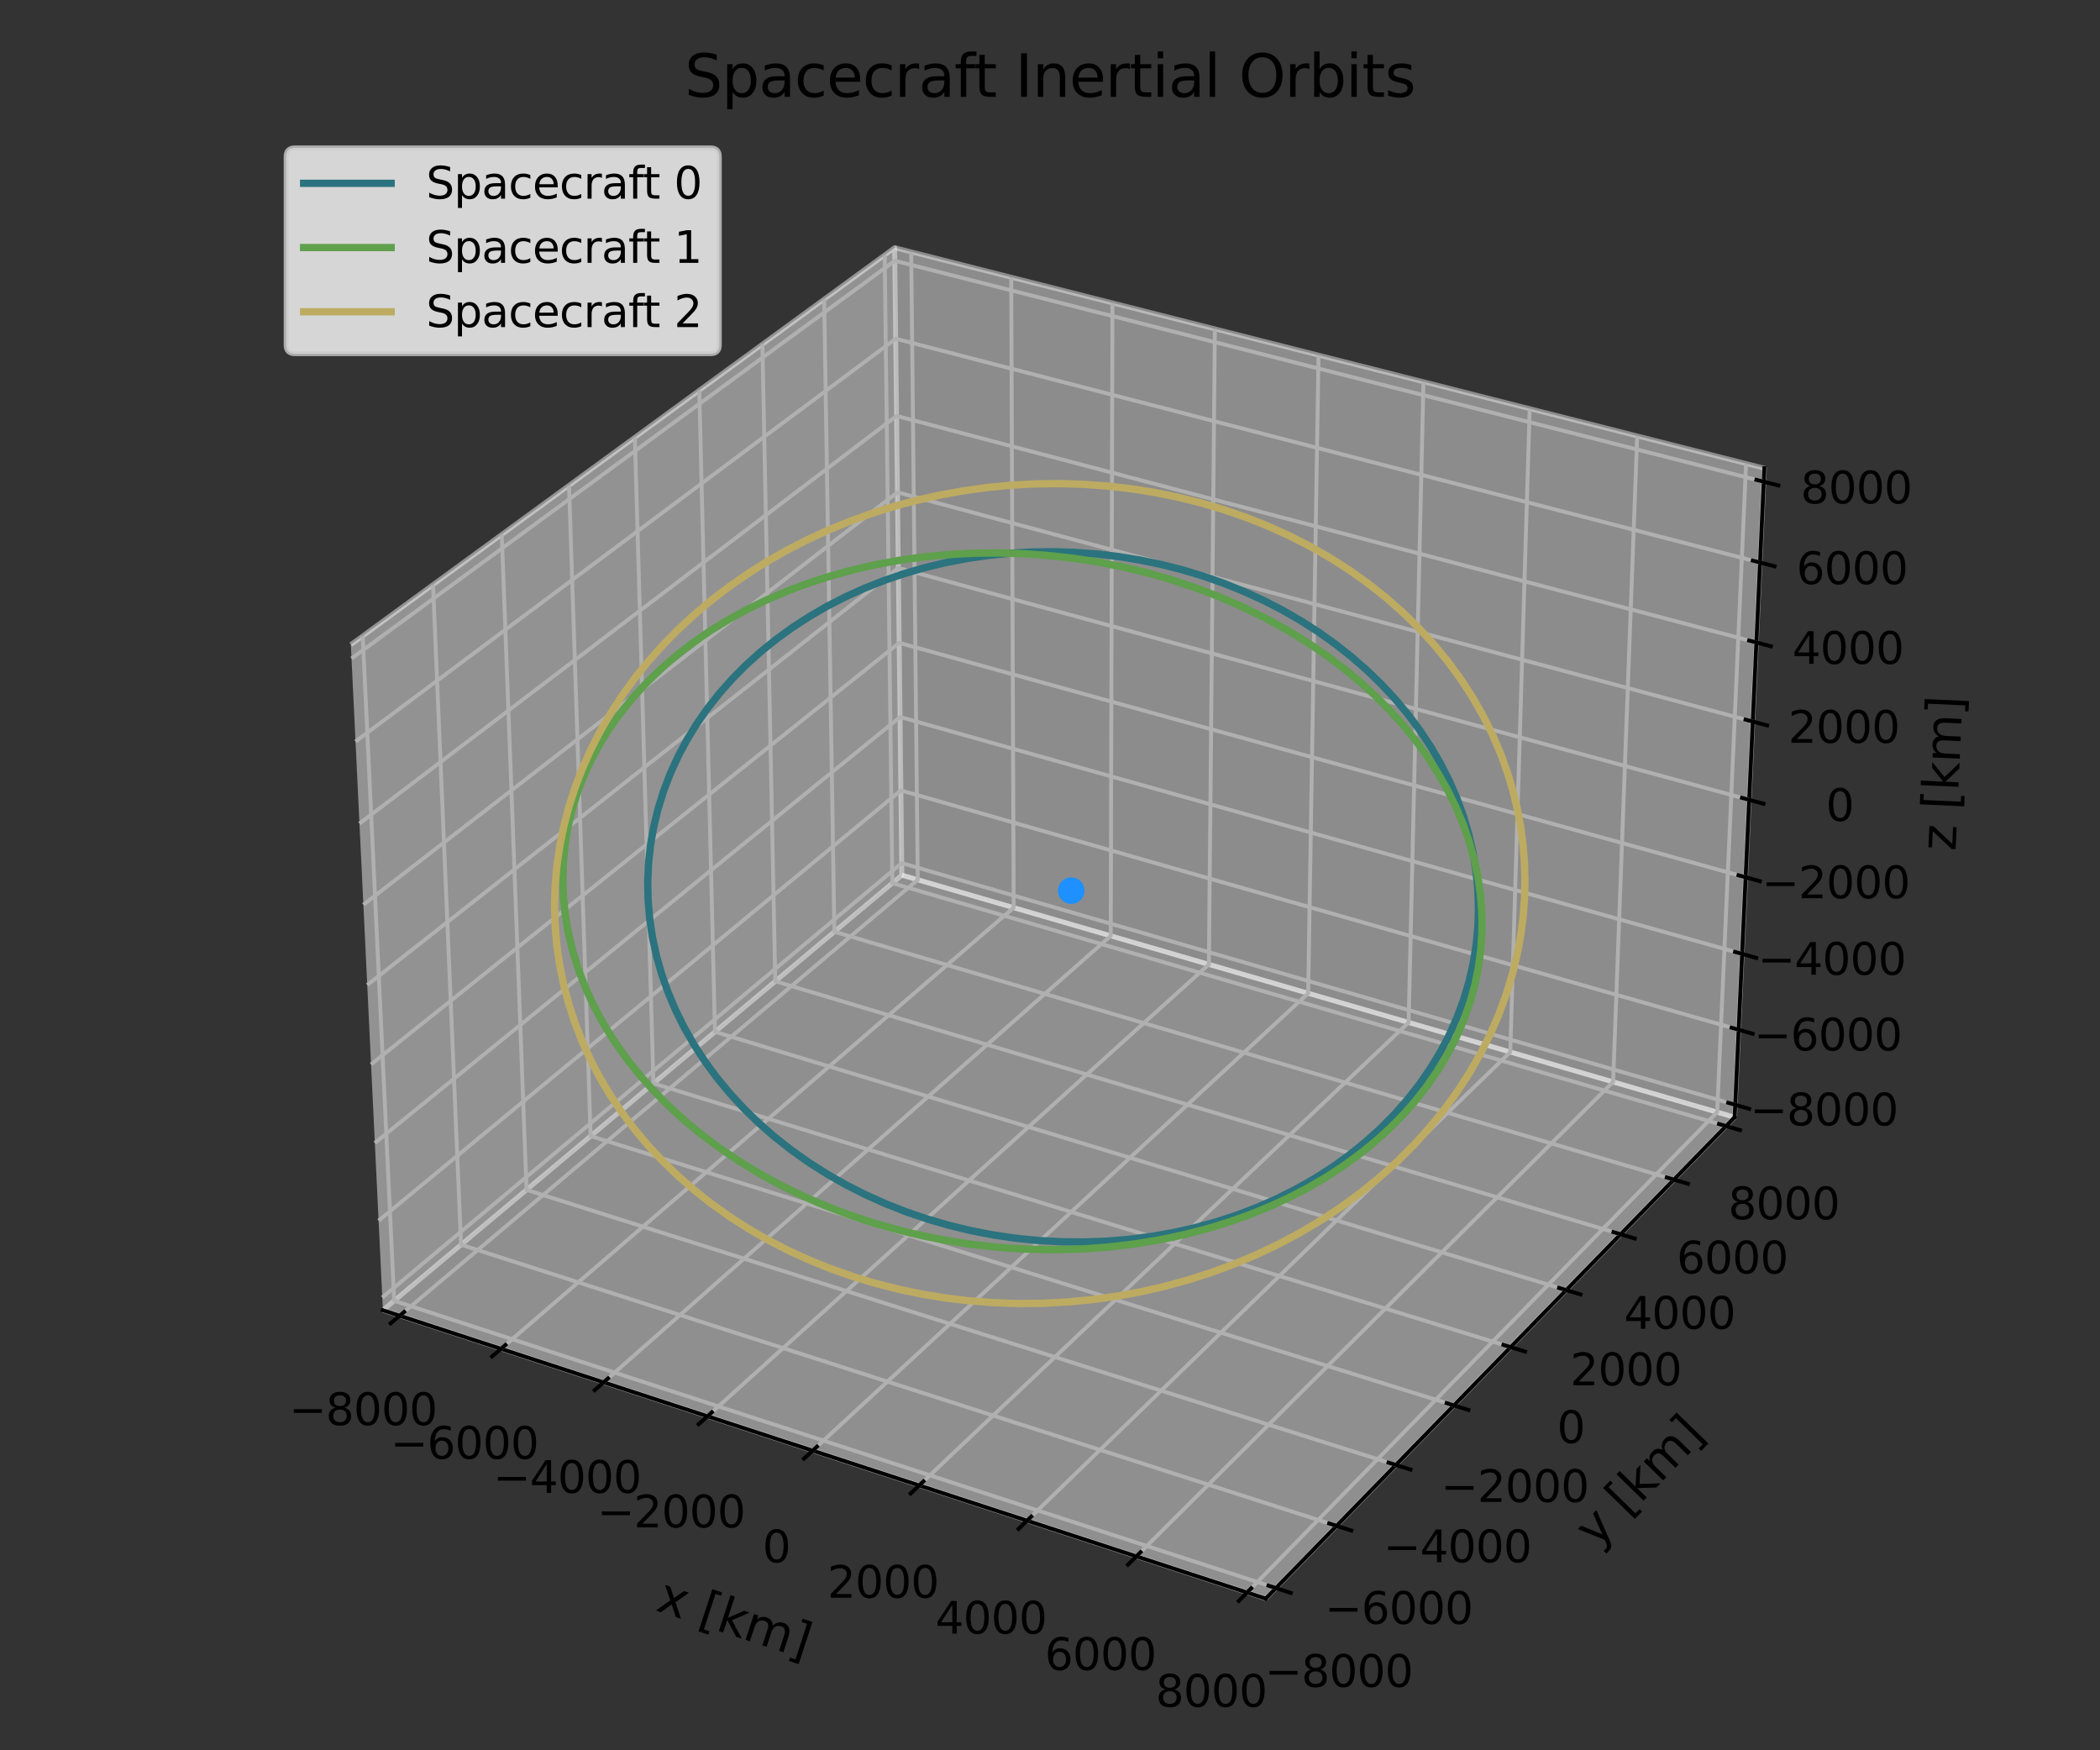 <?xml version="1.0" encoding="utf-8" standalone="no"?>
<!DOCTYPE svg PUBLIC "-//W3C//DTD SVG 1.1//EN"
  "http://www.w3.org/Graphics/SVG/1.1/DTD/svg11.dtd">
<svg height="360pt" version="1.1" viewBox="0 0 432 360" width="432pt" xmlns="http://www.w3.org/2000/svg" xmlns:xlink="http://www.w3.org/1999/xlink">
 <rect x="0" y="0" width="432" height="360" fill="#333333" stroke="none"/>
 <defs>
  <style type="text/css">*{stroke-linecap:butt;stroke-linejoin:round;}</style>
 </defs>
 <g id="figure_1">
  <g id="patch_1">
   <path d="M 0 360 
L 432 360 
L 432 0 
L 0 0 
z
" style="fill:none;"/>
  </g>
  <g id="patch_2">
   <path d="M 10.8 349.2 
L 421.2 349.2 
L 421.2 25.918 
L 10.8 25.918 
z
" style="fill:none;"/>
  </g>
  <g id="pane3d_1">
   <g id="patch_3">
    <path d="M 78.769 269.489 
L 185.527 180.002 
L 184.043 50.946 
L 72.176 132.582 
" style="fill:#f2f2f2;opacity:0.5;stroke:#f2f2f2;stroke-linejoin:miter;"/>
   </g>
  </g>
  <g id="pane3d_2">
   <g id="patch_4">
    <path d="M 185.527 180.002 
L 356.836 229.795 
L 362.95 96.294 
L 184.043 50.946 
" style="fill:#e6e6e6;opacity:0.5;stroke:#e6e6e6;stroke-linejoin:miter;"/>
   </g>
  </g>
  <g id="pane3d_3">
   <g id="patch_5">
    <path d="M 78.769 269.489 
L 260.365 328.798 
L 356.836 229.795 
L 185.527 180.002 
" style="fill:#ececec;opacity:0.5;stroke:#ececec;stroke-linejoin:miter;"/>
   </g>
  </g>
  <g id="axis3d_1">
   <g id="line2d_1">
    <path d="M 78.769 269.489 
L 260.365 328.798 
" style="fill:none;stroke:#000000;stroke-linecap:square;stroke-width:0.8;"/>
   </g>
   <g id="text_1">
    <!-- x [km] -->
    <g transform="translate(134.635 331.171)rotate(-341.913)scale(0.1 -0.1)">
     <defs>
      <path d="M 3513 3500 
L 2247 1797 
L 3578 0 
L 2900 0 
L 1881 1375 
L 863 0 
L 184 0 
L 1544 1831 
L 300 3500 
L 978 3500 
L 1906 2253 
L 2834 3500 
L 3513 3500 
z
" id="DejaVuSans-78" transform="scale(0.016)"/>
      <path id="DejaVuSans-20" transform="scale(0.016)"/>
      <path d="M 550 4863 
L 1875 4863 
L 1875 4416 
L 1125 4416 
L 1125 -397 
L 1875 -397 
L 1875 -844 
L 550 -844 
L 550 4863 
z
" id="DejaVuSans-5b" transform="scale(0.016)"/>
      <path d="M 581 4863 
L 1159 4863 
L 1159 1991 
L 2875 3500 
L 3609 3500 
L 1753 1863 
L 3688 0 
L 2938 0 
L 1159 1709 
L 1159 0 
L 581 0 
L 581 4863 
z
" id="DejaVuSans-6b" transform="scale(0.016)"/>
      <path d="M 3328 2828 
Q 3544 3216 3844 3400 
Q 4144 3584 4550 3584 
Q 5097 3584 5394 3201 
Q 5691 2819 5691 2113 
L 5691 0 
L 5113 0 
L 5113 2094 
Q 5113 2597 4934 2840 
Q 4756 3084 4391 3084 
Q 3944 3084 3684 2787 
Q 3425 2491 3425 1978 
L 3425 0 
L 2847 0 
L 2847 2094 
Q 2847 2600 2669 2842 
Q 2491 3084 2119 3084 
Q 1678 3084 1418 2786 
Q 1159 2488 1159 1978 
L 1159 0 
L 581 0 
L 581 3500 
L 1159 3500 
L 1159 2956 
Q 1356 3278 1631 3431 
Q 1906 3584 2284 3584 
Q 2666 3584 2933 3390 
Q 3200 3197 3328 2828 
z
" id="DejaVuSans-6d" transform="scale(0.016)"/>
      <path d="M 1947 4863 
L 1947 -844 
L 622 -844 
L 622 -397 
L 1369 -397 
L 1369 4416 
L 622 4416 
L 622 4863 
L 1947 4863 
z
" id="DejaVuSans-5d" transform="scale(0.016)"/>
     </defs>
     <use xlink:href="#DejaVuSans-78"/>
     <use x="59.18" xlink:href="#DejaVuSans-20"/>
     <use x="90.967" xlink:href="#DejaVuSans-5b"/>
     <use x="129.98" xlink:href="#DejaVuSans-6b"/>
     <use x="187.891" xlink:href="#DejaVuSans-6d"/>
     <use x="285.303" xlink:href="#DejaVuSans-5d"/>
    </g>
   </g>
   <g id="Line3DCollection_1">
    <path d="M 82.218 270.615 
L 188.795 180.952 
L 187.449 51.809 
" style="fill:none;stroke:#b0b0b0;stroke-width:0.8;"/>
    <path d="M 103.061 277.423 
L 208.531 186.688 
L 208.023 57.024 
" style="fill:none;stroke:#b0b0b0;stroke-width:0.8;"/>
    <path d="M 124.165 284.315 
L 228.493 192.491 
L 228.844 62.302 
" style="fill:none;stroke:#b0b0b0;stroke-width:0.8;"/>
    <path d="M 145.534 291.294 
L 248.686 198.36 
L 249.915 67.643 
" style="fill:none;stroke:#b0b0b0;stroke-width:0.8;"/>
    <path d="M 167.173 298.362 
L 269.113 204.297 
L 271.241 73.048 
" style="fill:none;stroke:#b0b0b0;stroke-width:0.8;"/>
    <path d="M 189.088 305.519 
L 289.777 210.304 
L 292.827 78.52 
" style="fill:none;stroke:#b0b0b0;stroke-width:0.8;"/>
    <path d="M 211.284 312.768 
L 310.685 216.381 
L 314.677 84.058 
" style="fill:none;stroke:#b0b0b0;stroke-width:0.8;"/>
    <path d="M 233.766 320.111 
L 331.839 222.529 
L 336.796 89.665 
" style="fill:none;stroke:#b0b0b0;stroke-width:0.8;"/>
    <path d="M 256.54 327.549 
L 353.244 228.751 
L 359.19 95.341 
" style="fill:none;stroke:#b0b0b0;stroke-width:0.8;"/>
   </g>
   <g id="xtick_1">
    <g id="line2d_2">
     <path d="M 83.146 269.835 
L 80.358 272.18 
" style="fill:none;stroke:#000000;stroke-linecap:square;stroke-width:0.8;"/>
    </g>
    <g id="text_2">
     <!-- −8000 -->
     <g transform="translate(59.464 293.112)scale(0.09 -0.09)">
      <defs>
       <path d="M 678 2272 
L 4684 2272 
L 4684 1741 
L 678 1741 
L 678 2272 
z
" id="DejaVuSans-2212" transform="scale(0.016)"/>
       <path d="M 2034 2216 
Q 1584 2216 1326 1975 
Q 1069 1734 1069 1313 
Q 1069 891 1326 650 
Q 1584 409 2034 409 
Q 2484 409 2743 651 
Q 3003 894 3003 1313 
Q 3003 1734 2745 1975 
Q 2488 2216 2034 2216 
z
M 1403 2484 
Q 997 2584 770 2862 
Q 544 3141 544 3541 
Q 544 4100 942 4425 
Q 1341 4750 2034 4750 
Q 2731 4750 3128 4425 
Q 3525 4100 3525 3541 
Q 3525 3141 3298 2862 
Q 3072 2584 2669 2484 
Q 3125 2378 3379 2068 
Q 3634 1759 3634 1313 
Q 3634 634 3220 271 
Q 2806 -91 2034 -91 
Q 1263 -91 848 271 
Q 434 634 434 1313 
Q 434 1759 690 2068 
Q 947 2378 1403 2484 
z
M 1172 3481 
Q 1172 3119 1398 2916 
Q 1625 2713 2034 2713 
Q 2441 2713 2670 2916 
Q 2900 3119 2900 3481 
Q 2900 3844 2670 4047 
Q 2441 4250 2034 4250 
Q 1625 4250 1398 4047 
Q 1172 3844 1172 3481 
z
" id="DejaVuSans-38" transform="scale(0.016)"/>
       <path d="M 2034 4250 
Q 1547 4250 1301 3770 
Q 1056 3291 1056 2328 
Q 1056 1369 1301 889 
Q 1547 409 2034 409 
Q 2525 409 2770 889 
Q 3016 1369 3016 2328 
Q 3016 3291 2770 3770 
Q 2525 4250 2034 4250 
z
M 2034 4750 
Q 2819 4750 3233 4129 
Q 3647 3509 3647 2328 
Q 3647 1150 3233 529 
Q 2819 -91 2034 -91 
Q 1250 -91 836 529 
Q 422 1150 422 2328 
Q 422 3509 836 4129 
Q 1250 4750 2034 4750 
z
" id="DejaVuSans-30" transform="scale(0.016)"/>
      </defs>
      <use xlink:href="#DejaVuSans-2212"/>
      <use x="83.789" xlink:href="#DejaVuSans-38"/>
      <use x="147.412" xlink:href="#DejaVuSans-30"/>
      <use x="211.035" xlink:href="#DejaVuSans-30"/>
      <use x="274.658" xlink:href="#DejaVuSans-30"/>
     </g>
    </g>
   </g>
   <g id="xtick_2">
    <g id="line2d_3">
     <path d="M 103.98 276.632 
L 101.22 279.007 
" style="fill:none;stroke:#000000;stroke-linecap:square;stroke-width:0.8;"/>
    </g>
    <g id="text_3">
     <!-- −6000 -->
     <g transform="translate(80.325 300.037)scale(0.09 -0.09)">
      <defs>
       <path d="M 2113 2584 
Q 1688 2584 1439 2293 
Q 1191 2003 1191 1497 
Q 1191 994 1439 701 
Q 1688 409 2113 409 
Q 2538 409 2786 701 
Q 3034 994 3034 1497 
Q 3034 2003 2786 2293 
Q 2538 2584 2113 2584 
z
M 3366 4563 
L 3366 3988 
Q 3128 4100 2886 4159 
Q 2644 4219 2406 4219 
Q 1781 4219 1451 3797 
Q 1122 3375 1075 2522 
Q 1259 2794 1537 2939 
Q 1816 3084 2150 3084 
Q 2853 3084 3261 2657 
Q 3669 2231 3669 1497 
Q 3669 778 3244 343 
Q 2819 -91 2113 -91 
Q 1303 -91 875 529 
Q 447 1150 447 2328 
Q 447 3434 972 4092 
Q 1497 4750 2381 4750 
Q 2619 4750 2861 4703 
Q 3103 4656 3366 4563 
z
" id="DejaVuSans-36" transform="scale(0.016)"/>
      </defs>
      <use xlink:href="#DejaVuSans-2212"/>
      <use x="83.789" xlink:href="#DejaVuSans-36"/>
      <use x="147.412" xlink:href="#DejaVuSans-30"/>
      <use x="211.035" xlink:href="#DejaVuSans-30"/>
      <use x="274.658" xlink:href="#DejaVuSans-30"/>
     </g>
    </g>
   </g>
   <g id="xtick_3">
    <g id="line2d_4">
     <path d="M 125.074 283.515 
L 122.342 285.919 
" style="fill:none;stroke:#000000;stroke-linecap:square;stroke-width:0.8;"/>
    </g>
    <g id="text_4">
     <!-- −4000 -->
     <g transform="translate(101.446 307.05)scale(0.09 -0.09)">
      <defs>
       <path d="M 2419 4116 
L 825 1625 
L 2419 1625 
L 2419 4116 
z
M 2253 4666 
L 3047 4666 
L 3047 1625 
L 3713 1625 
L 3713 1100 
L 3047 1100 
L 3047 0 
L 2419 0 
L 2419 1100 
L 313 1100 
L 313 1709 
L 2253 4666 
z
" id="DejaVuSans-34" transform="scale(0.016)"/>
      </defs>
      <use xlink:href="#DejaVuSans-2212"/>
      <use x="83.789" xlink:href="#DejaVuSans-34"/>
      <use x="147.412" xlink:href="#DejaVuSans-30"/>
      <use x="211.035" xlink:href="#DejaVuSans-30"/>
      <use x="274.658" xlink:href="#DejaVuSans-30"/>
     </g>
    </g>
   </g>
   <g id="xtick_4">
    <g id="line2d_5">
     <path d="M 146.433 290.484 
L 143.731 292.919 
" style="fill:none;stroke:#000000;stroke-linecap:square;stroke-width:0.8;"/>
    </g>
    <g id="text_5">
     <!-- −2000 -->
     <g transform="translate(122.835 314.151)scale(0.09 -0.09)">
      <defs>
       <path d="M 1228 531 
L 3431 531 
L 3431 0 
L 469 0 
L 469 531 
Q 828 903 1448 1529 
Q 2069 2156 2228 2338 
Q 2531 2678 2651 2914 
Q 2772 3150 2772 3378 
Q 2772 3750 2511 3984 
Q 2250 4219 1831 4219 
Q 1534 4219 1204 4116 
Q 875 4013 500 3803 
L 500 4441 
Q 881 4594 1212 4672 
Q 1544 4750 1819 4750 
Q 2544 4750 2975 4387 
Q 3406 4025 3406 3419 
Q 3406 3131 3298 2873 
Q 3191 2616 2906 2266 
Q 2828 2175 2409 1742 
Q 1991 1309 1228 531 
z
" id="DejaVuSans-32" transform="scale(0.016)"/>
      </defs>
      <use xlink:href="#DejaVuSans-2212"/>
      <use x="83.789" xlink:href="#DejaVuSans-32"/>
      <use x="147.412" xlink:href="#DejaVuSans-30"/>
      <use x="211.035" xlink:href="#DejaVuSans-30"/>
      <use x="274.658" xlink:href="#DejaVuSans-30"/>
     </g>
    </g>
   </g>
   <g id="xtick_5">
    <g id="line2d_6">
     <path d="M 168.063 297.541 
L 165.391 300.007 
" style="fill:none;stroke:#000000;stroke-linecap:square;stroke-width:0.8;"/>
    </g>
    <g id="text_6">
     <!-- 0 -->
     <g transform="translate(156.855 321.342)scale(0.09 -0.09)">
      <use xlink:href="#DejaVuSans-30"/>
     </g>
    </g>
   </g>
   <g id="xtick_6">
    <g id="line2d_7">
     <path d="M 189.967 304.688 
L 187.327 307.185 
" style="fill:none;stroke:#000000;stroke-linecap:square;stroke-width:0.8;"/>
    </g>
    <g id="text_7">
     <!-- 2000 -->
     <g transform="translate(170.202 328.625)scale(0.09 -0.09)">
      <use xlink:href="#DejaVuSans-32"/>
      <use x="63.623" xlink:href="#DejaVuSans-30"/>
      <use x="127.246" xlink:href="#DejaVuSans-30"/>
      <use x="190.869" xlink:href="#DejaVuSans-30"/>
     </g>
    </g>
   </g>
   <g id="xtick_7">
    <g id="line2d_8">
     <path d="M 212.152 311.927 
L 209.544 314.456 
" style="fill:none;stroke:#000000;stroke-linecap:square;stroke-width:0.8;"/>
    </g>
    <g id="text_8">
     <!-- 4000 -->
     <g transform="translate(192.42 336.002)scale(0.09 -0.09)">
      <use xlink:href="#DejaVuSans-34"/>
      <use x="63.623" xlink:href="#DejaVuSans-30"/>
      <use x="127.246" xlink:href="#DejaVuSans-30"/>
      <use x="190.869" xlink:href="#DejaVuSans-30"/>
     </g>
    </g>
   </g>
   <g id="xtick_8">
    <g id="line2d_9">
     <path d="M 234.623 319.258 
L 232.049 321.82 
" style="fill:none;stroke:#000000;stroke-linecap:square;stroke-width:0.8;"/>
    </g>
    <g id="text_9">
     <!-- 6000 -->
     <g transform="translate(214.926 343.474)scale(0.09 -0.09)">
      <use xlink:href="#DejaVuSans-36"/>
      <use x="63.623" xlink:href="#DejaVuSans-30"/>
      <use x="127.246" xlink:href="#DejaVuSans-30"/>
      <use x="190.869" xlink:href="#DejaVuSans-30"/>
     </g>
    </g>
   </g>
   <g id="xtick_9">
    <g id="line2d_10">
     <path d="M 257.386 326.685 
L 254.846 329.281 
" style="fill:none;stroke:#000000;stroke-linecap:square;stroke-width:0.8;"/>
    </g>
    <g id="text_10">
     <!-- 8000 -->
     <g transform="translate(237.725 351.044)scale(0.09 -0.09)">
      <use xlink:href="#DejaVuSans-38"/>
      <use x="63.623" xlink:href="#DejaVuSans-30"/>
      <use x="127.246" xlink:href="#DejaVuSans-30"/>
      <use x="190.869" xlink:href="#DejaVuSans-30"/>
     </g>
    </g>
   </g>
  </g>
  <g id="axis3d_2">
   <g id="line2d_11">
    <path d="M 356.836 229.795 
L 260.365 328.798 
" style="fill:none;stroke:#000000;stroke-linecap:square;stroke-width:0.8;"/>
   </g>
   <g id="text_11">
    <!-- y [km] -->
    <g transform="translate(328.384 318.625)rotate(-45.742)scale(0.1 -0.1)">
     <defs>
      <path d="M 2059 -325 
Q 1816 -950 1584 -1140 
Q 1353 -1331 966 -1331 
L 506 -1331 
L 506 -850 
L 844 -850 
Q 1081 -850 1212 -737 
Q 1344 -625 1503 -206 
L 1606 56 
L 191 3500 
L 800 3500 
L 1894 763 
L 2988 3500 
L 3597 3500 
L 2059 -325 
z
" id="DejaVuSans-79" transform="scale(0.016)"/>
     </defs>
     <use xlink:href="#DejaVuSans-79"/>
     <use x="59.18" xlink:href="#DejaVuSans-20"/>
     <use x="90.967" xlink:href="#DejaVuSans-5b"/>
     <use x="129.98" xlink:href="#DejaVuSans-6b"/>
     <use x="187.891" xlink:href="#DejaVuSans-6d"/>
     <use x="285.303" xlink:href="#DejaVuSans-5d"/>
    </g>
   </g>
   <g id="Line3DCollection_2">
    <path d="M 74.617 130.8 
L 81.09 267.544 
L 262.471 326.636 
" style="fill:none;stroke:#b0b0b0;stroke-width:0.8;"/>
    <path d="M 89.076 120.249 
L 94.845 256.014 
L 274.946 313.834 
" style="fill:none;stroke:#b0b0b0;stroke-width:0.8;"/>
    <path d="M 103.218 109.928 
L 108.313 244.725 
L 287.147 301.313 
" style="fill:none;stroke:#b0b0b0;stroke-width:0.8;"/>
    <path d="M 117.056 99.83 
L 121.502 233.669 
L 299.082 289.064 
" style="fill:none;stroke:#b0b0b0;stroke-width:0.8;"/>
    <path d="M 130.598 89.948 
L 134.422 222.84 
L 310.761 277.079 
" style="fill:none;stroke:#b0b0b0;stroke-width:0.8;"/>
    <path d="M 143.854 80.274 
L 147.08 212.229 
L 322.192 265.349 
" style="fill:none;stroke:#b0b0b0;stroke-width:0.8;"/>
    <path d="M 156.833 70.803 
L 159.485 201.831 
L 333.382 253.865 
" style="fill:none;stroke:#b0b0b0;stroke-width:0.8;"/>
    <path d="M 169.543 61.528 
L 171.644 191.64 
L 344.338 242.621 
" style="fill:none;stroke:#b0b0b0;stroke-width:0.8;"/>
    <path d="M 181.993 52.442 
L 183.563 181.648 
L 355.069 231.608 
" style="fill:none;stroke:#b0b0b0;stroke-width:0.8;"/>
   </g>
   <g id="xtick_10">
    <g id="line2d_12">
     <path d="M 260.942 326.138 
L 265.533 327.634 
" style="fill:none;stroke:#000000;stroke-linecap:square;stroke-width:0.8;"/>
    </g>
    <g id="text_12">
     <!-- −8000 -->
     <g transform="translate(260.178 346.954)scale(0.09 -0.09)">
      <use xlink:href="#DejaVuSans-2212"/>
      <use x="83.789" xlink:href="#DejaVuSans-38"/>
      <use x="147.412" xlink:href="#DejaVuSans-30"/>
      <use x="211.035" xlink:href="#DejaVuSans-30"/>
      <use x="274.658" xlink:href="#DejaVuSans-30"/>
     </g>
    </g>
   </g>
   <g id="xtick_11">
    <g id="line2d_13">
     <path d="M 273.429 313.347 
L 277.984 314.81 
" style="fill:none;stroke:#000000;stroke-linecap:square;stroke-width:0.8;"/>
    </g>
    <g id="text_13">
     <!-- −6000 -->
     <g transform="translate(272.515 333.996)scale(0.09 -0.09)">
      <use xlink:href="#DejaVuSans-2212"/>
      <use x="83.789" xlink:href="#DejaVuSans-36"/>
      <use x="147.412" xlink:href="#DejaVuSans-30"/>
      <use x="211.035" xlink:href="#DejaVuSans-30"/>
      <use x="274.658" xlink:href="#DejaVuSans-30"/>
     </g>
    </g>
   </g>
   <g id="xtick_12">
    <g id="line2d_14">
     <path d="M 285.641 300.837 
L 290.162 302.267 
" style="fill:none;stroke:#000000;stroke-linecap:square;stroke-width:0.8;"/>
    </g>
    <g id="text_14">
     <!-- −4000 -->
     <g transform="translate(284.581 321.322)scale(0.09 -0.09)">
      <use xlink:href="#DejaVuSans-2212"/>
      <use x="83.789" xlink:href="#DejaVuSans-34"/>
      <use x="147.412" xlink:href="#DejaVuSans-30"/>
      <use x="211.035" xlink:href="#DejaVuSans-30"/>
      <use x="274.658" xlink:href="#DejaVuSans-30"/>
     </g>
    </g>
   </g>
   <g id="xtick_13">
    <g id="line2d_15">
     <path d="M 297.588 288.598 
L 302.075 289.998 
" style="fill:none;stroke:#000000;stroke-linecap:square;stroke-width:0.8;"/>
    </g>
    <g id="text_15">
     <!-- −2000 -->
     <g transform="translate(296.385 308.924)scale(0.09 -0.09)">
      <use xlink:href="#DejaVuSans-2212"/>
      <use x="83.789" xlink:href="#DejaVuSans-32"/>
      <use x="147.412" xlink:href="#DejaVuSans-30"/>
      <use x="211.035" xlink:href="#DejaVuSans-30"/>
      <use x="274.658" xlink:href="#DejaVuSans-30"/>
     </g>
    </g>
   </g>
   <g id="xtick_14">
    <g id="line2d_16">
     <path d="M 309.278 276.623 
L 313.731 277.992 
" style="fill:none;stroke:#000000;stroke-linecap:square;stroke-width:0.8;"/>
    </g>
    <g id="text_16">
     <!-- 0 -->
     <g transform="translate(320.294 296.793)scale(0.09 -0.09)">
      <use xlink:href="#DejaVuSans-30"/>
     </g>
    </g>
   </g>
   <g id="xtick_15">
    <g id="line2d_17">
     <path d="M 320.72 264.902 
L 325.139 266.243 
" style="fill:none;stroke:#000000;stroke-linecap:square;stroke-width:0.8;"/>
    </g>
    <g id="text_17">
     <!-- 2000 -->
     <g transform="translate(323.009 284.92)scale(0.09 -0.09)">
      <use xlink:href="#DejaVuSans-32"/>
      <use x="63.623" xlink:href="#DejaVuSans-30"/>
      <use x="127.246" xlink:href="#DejaVuSans-30"/>
      <use x="190.869" xlink:href="#DejaVuSans-30"/>
     </g>
    </g>
   </g>
   <g id="xtick_16">
    <g id="line2d_18">
     <path d="M 331.921 253.428 
L 336.307 254.74 
" style="fill:none;stroke:#000000;stroke-linecap:square;stroke-width:0.8;"/>
    </g>
    <g id="text_18">
     <!-- 4000 -->
     <g transform="translate(334.075 273.297)scale(0.09 -0.09)">
      <use xlink:href="#DejaVuSans-34"/>
      <use x="63.623" xlink:href="#DejaVuSans-30"/>
      <use x="127.246" xlink:href="#DejaVuSans-30"/>
      <use x="190.869" xlink:href="#DejaVuSans-30"/>
     </g>
    </g>
   </g>
   <g id="xtick_17">
    <g id="line2d_19">
     <path d="M 342.888 242.193 
L 347.242 243.478 
" style="fill:none;stroke:#000000;stroke-linecap:square;stroke-width:0.8;"/>
    </g>
    <g id="text_19">
     <!-- 6000 -->
     <g transform="translate(344.91 261.917)scale(0.09 -0.09)">
      <use xlink:href="#DejaVuSans-36"/>
      <use x="63.623" xlink:href="#DejaVuSans-30"/>
      <use x="127.246" xlink:href="#DejaVuSans-30"/>
      <use x="190.869" xlink:href="#DejaVuSans-30"/>
     </g>
    </g>
   </g>
   <g id="xtick_18">
    <g id="line2d_20">
     <path d="M 353.63 231.189 
L 357.952 232.448 
" style="fill:none;stroke:#000000;stroke-linecap:square;stroke-width:0.8;"/>
    </g>
    <g id="text_20">
     <!-- 8000 -->
     <g transform="translate(355.522 250.771)scale(0.09 -0.09)">
      <use xlink:href="#DejaVuSans-38"/>
      <use x="63.623" xlink:href="#DejaVuSans-30"/>
      <use x="127.246" xlink:href="#DejaVuSans-30"/>
      <use x="190.869" xlink:href="#DejaVuSans-30"/>
     </g>
    </g>
   </g>
  </g>
  <g id="axis3d_3">
   <g id="line2d_21">
    <path d="M 356.836 229.795 
L 362.95 96.294 
" style="fill:none;stroke:#000000;stroke-linecap:square;stroke-width:0.8;"/>
   </g>
   <g id="text_21">
    <!-- z [km] -->
    <g transform="translate(402.279 175.081)rotate(-87.378)scale(0.1 -0.1)">
     <defs>
      <path d="M 353 3500 
L 3084 3500 
L 3084 2975 
L 922 459 
L 3084 459 
L 3084 0 
L 275 0 
L 275 525 
L 2438 3041 
L 353 3041 
L 353 3500 
z
" id="DejaVuSans-7a" transform="scale(0.016)"/>
     </defs>
     <use xlink:href="#DejaVuSans-7a"/>
     <use x="52.49" xlink:href="#DejaVuSans-20"/>
     <use x="84.277" xlink:href="#DejaVuSans-5b"/>
     <use x="123.291" xlink:href="#DejaVuSans-6b"/>
     <use x="181.201" xlink:href="#DejaVuSans-6d"/>
     <use x="278.613" xlink:href="#DejaVuSans-5d"/>
    </g>
   </g>
   <g id="Line3DCollection_3">
    <path d="M 356.953 227.237 
L 185.499 177.524 
L 78.643 266.87 
" style="fill:none;stroke:#b0b0b0;stroke-width:0.8;"/>
    <path d="M 357.66 211.798 
L 185.327 162.573 
L 77.882 251.06 
" style="fill:none;stroke:#b0b0b0;stroke-width:0.8;"/>
    <path d="M 358.375 196.198 
L 185.153 147.473 
L 77.112 235.079 
" style="fill:none;stroke:#b0b0b0;stroke-width:0.8;"/>
    <path d="M 359.096 180.435 
L 184.978 132.223 
L 76.334 218.924 
" style="fill:none;stroke:#b0b0b0;stroke-width:0.8;"/>
    <path d="M 359.826 164.507 
L 184.801 116.82 
L 75.548 202.593 
" style="fill:none;stroke:#b0b0b0;stroke-width:0.8;"/>
    <path d="M 360.563 148.41 
L 184.622 101.262 
L 74.752 186.082 
" style="fill:none;stroke:#b0b0b0;stroke-width:0.8;"/>
    <path d="M 361.308 132.141 
L 184.441 85.547 
L 73.949 169.389 
" style="fill:none;stroke:#b0b0b0;stroke-width:0.8;"/>
    <path d="M 362.061 115.699 
L 184.259 69.672 
L 73.136 152.511 
" style="fill:none;stroke:#b0b0b0;stroke-width:0.8;"/>
    <path d="M 362.822 99.081 
L 184.074 53.635 
L 72.314 135.445 
" style="fill:none;stroke:#b0b0b0;stroke-width:0.8;"/>
   </g>
   <g id="xtick_19">
    <g id="line2d_22">
     <path d="M 355.514 226.82 
L 359.835 228.073 
" style="fill:none;stroke:#000000;stroke-linecap:square;stroke-width:0.8;"/>
    </g>
    <g id="text_22">
     <!-- −8000 -->
     <g transform="translate(360.004 231.473)scale(0.09 -0.09)">
      <use xlink:href="#DejaVuSans-2212"/>
      <use x="83.789" xlink:href="#DejaVuSans-38"/>
      <use x="147.412" xlink:href="#DejaVuSans-30"/>
      <use x="211.035" xlink:href="#DejaVuSans-30"/>
      <use x="274.658" xlink:href="#DejaVuSans-30"/>
     </g>
    </g>
   </g>
   <g id="xtick_20">
    <g id="line2d_23">
     <path d="M 356.214 211.385 
L 360.557 212.626 
" style="fill:none;stroke:#000000;stroke-linecap:square;stroke-width:0.8;"/>
    </g>
    <g id="text_23">
     <!-- −6000 -->
     <g transform="translate(360.803 216.059)scale(0.09 -0.09)">
      <use xlink:href="#DejaVuSans-2212"/>
      <use x="83.789" xlink:href="#DejaVuSans-36"/>
      <use x="147.412" xlink:href="#DejaVuSans-30"/>
      <use x="211.035" xlink:href="#DejaVuSans-30"/>
      <use x="274.658" xlink:href="#DejaVuSans-30"/>
     </g>
    </g>
   </g>
   <g id="xtick_21">
    <g id="line2d_24">
     <path d="M 356.92 195.789 
L 361.287 197.018 
" style="fill:none;stroke:#000000;stroke-linecap:square;stroke-width:0.8;"/>
    </g>
    <g id="text_24">
     <!-- −4000 -->
     <g transform="translate(361.611 200.485)scale(0.09 -0.09)">
      <use xlink:href="#DejaVuSans-2212"/>
      <use x="83.789" xlink:href="#DejaVuSans-34"/>
      <use x="147.412" xlink:href="#DejaVuSans-30"/>
      <use x="211.035" xlink:href="#DejaVuSans-30"/>
      <use x="274.658" xlink:href="#DejaVuSans-30"/>
     </g>
    </g>
   </g>
   <g id="xtick_22">
    <g id="line2d_25">
     <path d="M 357.634 180.03 
L 362.025 181.246 
" style="fill:none;stroke:#000000;stroke-linecap:square;stroke-width:0.8;"/>
    </g>
    <g id="text_25">
     <!-- −2000 -->
     <g transform="translate(362.427 184.748)scale(0.09 -0.09)">
      <use xlink:href="#DejaVuSans-2212"/>
      <use x="83.789" xlink:href="#DejaVuSans-32"/>
      <use x="147.412" xlink:href="#DejaVuSans-30"/>
      <use x="211.035" xlink:href="#DejaVuSans-30"/>
      <use x="274.658" xlink:href="#DejaVuSans-30"/>
     </g>
    </g>
   </g>
   <g id="xtick_23">
    <g id="line2d_26">
     <path d="M 358.355 164.106 
L 362.77 165.309 
" style="fill:none;stroke:#000000;stroke-linecap:square;stroke-width:0.8;"/>
    </g>
    <g id="text_26">
     <!-- 0 -->
     <g transform="translate(375.613 168.847)scale(0.09 -0.09)">
      <use xlink:href="#DejaVuSans-30"/>
     </g>
    </g>
   </g>
   <g id="xtick_24">
    <g id="line2d_27">
     <path d="M 359.085 148.013 
L 363.524 149.203 
" style="fill:none;stroke:#000000;stroke-linecap:square;stroke-width:0.8;"/>
    </g>
    <g id="text_27">
     <!-- 2000 -->
     <g transform="translate(367.857 152.777)scale(0.09 -0.09)">
      <use xlink:href="#DejaVuSans-32"/>
      <use x="63.623" xlink:href="#DejaVuSans-30"/>
      <use x="127.246" xlink:href="#DejaVuSans-30"/>
      <use x="190.869" xlink:href="#DejaVuSans-30"/>
     </g>
    </g>
   </g>
   <g id="xtick_25">
    <g id="line2d_28">
     <path d="M 359.821 131.75 
L 364.285 132.926 
" style="fill:none;stroke:#000000;stroke-linecap:square;stroke-width:0.8;"/>
    </g>
    <g id="text_28">
     <!-- 4000 -->
     <g transform="translate(368.699 136.537)scale(0.09 -0.09)">
      <use xlink:href="#DejaVuSans-34"/>
      <use x="63.623" xlink:href="#DejaVuSans-30"/>
      <use x="127.246" xlink:href="#DejaVuSans-30"/>
      <use x="190.869" xlink:href="#DejaVuSans-30"/>
     </g>
    </g>
   </g>
   <g id="xtick_26">
    <g id="line2d_29">
     <path d="M 360.566 115.312 
L 365.054 116.474 
" style="fill:none;stroke:#000000;stroke-linecap:square;stroke-width:0.8;"/>
    </g>
    <g id="text_29">
     <!-- 6000 -->
     <g transform="translate(369.551 120.125)scale(0.09 -0.09)">
      <use xlink:href="#DejaVuSans-36"/>
      <use x="63.623" xlink:href="#DejaVuSans-30"/>
      <use x="127.246" xlink:href="#DejaVuSans-30"/>
      <use x="190.869" xlink:href="#DejaVuSans-30"/>
     </g>
    </g>
   </g>
   <g id="xtick_27">
    <g id="line2d_30">
     <path d="M 361.319 98.699 
L 365.832 99.846 
" style="fill:none;stroke:#000000;stroke-linecap:square;stroke-width:0.8;"/>
    </g>
    <g id="text_30">
     <!-- 8000 -->
     <g transform="translate(370.411 103.536)scale(0.09 -0.09)">
      <use xlink:href="#DejaVuSans-38"/>
      <use x="63.623" xlink:href="#DejaVuSans-30"/>
      <use x="127.246" xlink:href="#DejaVuSans-30"/>
      <use x="190.869" xlink:href="#DejaVuSans-30"/>
     </g>
    </g>
   </g>
  </g>
  <g id="axes_1">
   <g id="line2d_31">
    <path clip-path="url(#pd038000afb)" d="M 225.936 113.976 
L 221.437 113.63 
L 216.932 113.481 
L 212.431 113.529 
L 207.947 113.774 
L 203.493 114.216 
L 199.08 114.854 
L 194.721 115.685 
L 190.428 116.708 
L 186.212 117.92 
L 182.085 119.319 
L 178.059 120.899 
L 174.144 122.658 
L 170.352 124.591 
L 166.693 126.692 
L 163.177 128.956 
L 159.815 131.377 
L 156.617 133.949 
L 153.59 136.665 
L 150.745 139.518 
L 148.089 142.5 
L 145.631 145.603 
L 143.377 148.818 
L 141.335 152.137 
L 139.511 155.551 
L 137.91 159.051 
L 136.538 162.626 
L 135.4 166.267 
L 134.499 169.963 
L 133.838 173.705 
L 133.421 177.481 
L 133.248 181.281 
L 133.322 185.094 
L 133.643 188.909 
L 134.21 192.715 
L 135.023 196.5 
L 136.08 200.255 
L 137.378 203.967 
L 138.915 207.625 
L 140.687 211.219 
L 142.689 214.738 
L 144.915 218.172 
L 147.36 221.509 
L 150.017 224.74 
L 152.879 227.855 
L 155.938 230.844 
L 159.184 233.698 
L 162.608 236.408 
L 166.202 238.966 
L 169.953 241.364 
L 173.852 243.594 
L 177.886 245.649 
L 182.043 247.523 
L 186.312 249.21 
L 190.678 250.704 
L 195.131 252.001 
L 199.654 253.097 
L 204.236 253.987 
L 208.862 254.67 
L 213.517 255.143 
L 218.189 255.404 
L 222.862 255.454 
L 227.523 255.29 
L 232.157 254.915 
L 236.75 254.33 
L 241.288 253.535 
L 245.758 252.534 
L 250.145 251.33 
L 254.437 249.927 
L 258.621 248.33 
L 262.683 246.542 
L 266.613 244.571 
L 270.399 242.422 
L 274.028 240.102 
L 277.491 237.618 
L 280.778 234.979 
L 283.878 232.191 
L 286.784 229.265 
L 289.486 226.209 
L 291.978 223.032 
L 294.252 219.745 
L 296.302 216.357 
L 298.123 212.878 
L 299.71 209.319 
L 301.059 205.691 
L 302.166 202.005 
L 303.03 198.271 
L 303.647 194.5 
L 304.018 190.705 
L 304.142 186.894 
L 304.019 183.081 
L 303.65 179.275 
L 303.038 175.488 
L 302.184 171.731 
L 301.091 168.014 
L 299.764 164.347 
L 298.207 160.741 
L 296.425 157.206 
L 294.424 153.752 
L 292.209 150.388 
L 289.789 147.123 
L 287.169 143.967 
L 284.358 140.927 
L 281.364 138.013 
L 278.195 135.232 
L 274.862 132.591 
L 271.373 130.097 
L 267.739 127.758 
L 263.97 125.578 
L 260.076 123.565 
L 256.068 121.722 
L 251.958 120.056 
L 247.757 118.57 
L 243.476 117.268 
L 239.128 116.154 
L 234.724 115.23 
L 230.276 114.499 
L 225.796 113.962 
L 221.298 113.622 
L 216.792 113.479 
L 212.291 113.533 
L 207.808 113.785 
L 203.355 114.233 
L 198.944 114.876 
L 194.587 115.714 
L 190.296 116.743 
L 186.083 117.961 
L 181.959 119.365 
L 177.936 120.951 
L 174.024 122.715 
L 170.236 124.653 
L 166.582 126.759 
L 163.071 129.029 
L 159.714 131.455 
L 156.52 134.032 
L 153.499 136.752 
L 150.66 139.609 
L 148.01 142.594 
L 145.558 145.701 
L 143.31 148.92 
L 141.275 152.242 
L 139.458 155.659 
L 137.864 159.161 
L 136.499 162.738 
L 135.368 166.381 
L 134.475 170.079 
L 133.822 173.822 
L 133.412 177.599 
L 133.247 181.399 
L 133.329 185.212 
L 133.657 189.027 
L 134.232 192.833 
L 135.052 196.617 
L 136.117 200.371 
L 137.422 204.081 
L 138.967 207.738 
L 140.746 211.33 
L 142.754 214.846 
L 144.988 218.277 
L 147.439 221.611 
L 150.103 224.838 
L 152.971 227.949 
L 156.035 230.935 
L 159.287 233.784 
L 162.717 236.49 
L 166.316 239.043 
L 170.072 241.436 
L 173.975 243.661 
L 178.013 245.71 
L 182.174 247.578 
L 186.446 249.259 
L 190.815 250.747 
L 195.27 252.038 
L 199.795 253.127 
L 204.379 254.012 
L 209.006 254.688 
L 213.662 255.154 
L 218.334 255.409 
L 223.007 255.452 
L 227.667 255.282 
L 232.3 254.9 
L 236.892 254.308 
L 241.428 253.507 
L 245.895 252.5 
L 250.28 251.29 
L 254.568 249.881 
L 258.748 248.277 
L 262.807 246.484 
L 266.733 244.507 
L 270.514 242.352 
L 274.138 240.027 
L 277.596 237.539 
L 280.877 234.894 
L 283.971 232.103 
L 286.871 229.172 
L 289.567 226.112 
L 292.052 222.932 
L 294.319 219.641 
L 296.362 216.25 
L 298.176 212.769 
L 299.755 209.208 
L 301.097 205.578 
L 302.197 201.89 
L 303.053 198.154 
L 303.663 194.383 
L 304.026 190.587 
L 304.142 186.776 
L 304.011 182.963 
L 303.635 179.158 
L 303.015 175.371 
L 302.153 171.615 
L 301.054 167.899 
L 299.72 164.234 
L 298.155 160.63 
L 296.367 157.098 
L 294.358 153.646 
L 292.137 150.285 
L 289.71 147.023 
L 287.084 143.871 
L 284.267 140.835 
L 281.268 137.925 
L 278.094 135.148 
L 274.756 132.511 
L 271.263 130.022 
L 267.624 127.688 
L 263.851 125.513 
L 259.953 123.505 
L 255.942 121.668 
L 251.829 120.007 
L 247.625 118.527 
L 243.342 117.23 
L 238.992 116.122 
L 234.586 115.204 
L 230.137 114.479 
L 225.657 113.949 
L 221.158 113.615 
L 216.652 113.478 
L 212.152 113.538 
L 207.67 113.796 
L 203.218 114.25 
L 198.808 114.9 
L 194.453 115.743 
L 190.164 116.778 
L 185.953 118.002 
L 181.832 119.411 
L 177.813 121.003 
L 173.905 122.773 
L 170.121 124.716 
L 166.47 126.827 
L 162.964 129.102 
L 159.612 131.533 
L 156.424 134.114 
L 153.408 136.839 
L 150.575 139.699 
L 147.931 142.689 
L 145.485 145.799 
L 143.244 149.021 
L 141.215 152.346 
L 139.405 155.766 
L 137.818 159.27 
L 136.461 162.85 
L 135.337 166.495 
L 134.451 170.194 
L 133.805 173.938 
L 133.403 177.716 
L 133.246 181.517 
L 133.335 185.331 
L 133.671 189.145 
L 134.253 192.95 
L 135.081 196.734 
L 136.153 200.486 
L 137.467 204.195 
L 139.018 207.85 
L 140.804 211.44 
L 142.82 214.954 
L 145.06 218.382 
L 147.519 221.713 
L 150.189 224.937 
L 153.063 228.044 
L 156.134 231.025 
L 159.391 233.87 
L 162.827 236.572 
L 166.43 239.12 
L 170.191 241.507 
L 174.098 243.727 
L 178.14 245.771 
L 182.305 247.633 
L 186.58 249.308 
L 190.952 250.79 
L 195.409 252.075 
L 199.937 253.158 
L 204.522 254.036 
L 209.15 254.706 
L 213.807 255.165 
L 218.479 255.414 
L 223.152 255.45 
L 227.811 255.273 
L 232.443 254.885 
L 237.033 254.286 
L 241.567 253.479 
L 246.032 252.465 
L 250.414 251.249 
L 254.7 249.834 
L 258.876 248.224 
L 262.931 246.425 
L 266.852 244.443 
L 270.628 242.283 
L 274.248 239.952 
L 277.7 237.459 
L 280.975 234.81 
L 284.064 232.014 
L 286.957 229.079 
L 289.647 226.015 
L 292.125 222.832 
L 294.386 219.538 
L 296.422 216.143 
L 298.228 212.659 
L 299.8 209.096 
L 301.134 205.464 
L 302.227 201.774 
L 303.075 198.038 
L 303.678 194.266 
L 304.033 190.469 
L 304.142 186.658 
L 304.003 182.845 
L 303.62 179.04 
L 302.992 175.254 
L 302.123 171.499 
L 301.016 167.785 
L 299.674 164.121 
L 298.103 160.519 
L 296.308 156.989 
L 294.293 153.54 
L 292.065 150.182 
L 289.632 146.924 
L 287 143.775 
L 284.177 140.743 
L 281.172 137.837 
L 277.993 135.064 
L 274.65 132.432 
L 271.152 129.948 
L 267.509 127.618 
L 263.732 125.448 
L 259.831 123.445 
L 255.816 121.614 
L 251.7 119.958 
L 247.494 118.484 
L 243.208 117.193 
L 238.856 116.091 
L 234.449 115.179 
L 229.999 114.46 
L 225.518 113.936 
L 221.018 113.608 
L 216.512 113.477 
L 212.013 113.543 
L 207.531 113.807 
L 203.08 114.267 
L 198.672 114.923 
L 194.319 115.772 
L 190.032 116.813 
L 185.824 118.043 
L 185.824 118.043 
" style="fill:none;stroke:#2b737e;stroke-linecap:square;stroke-width:1.5;"/>
   </g>
   <g id="line2d_32">
    <path clip-path="url(#pd038000afb)" d="M 221.947 114.987 
L 216.711 114.351 
L 211.484 113.938 
L 206.282 113.743 
L 201.118 113.765 
L 196.008 114 
L 190.966 114.443 
L 186.003 115.092 
L 181.133 115.941 
L 176.368 116.985 
L 171.718 118.22 
L 167.195 119.639 
L 162.81 121.237 
L 158.571 123.008 
L 154.489 124.945 
L 150.571 127.043 
L 146.828 129.295 
L 143.266 131.693 
L 139.894 134.232 
L 136.717 136.903 
L 133.744 139.7 
L 130.98 142.616 
L 128.43 145.642 
L 126.102 148.771 
L 123.999 151.995 
L 122.127 155.307 
L 120.489 158.698 
L 119.09 162.161 
L 117.933 165.686 
L 117.022 169.265 
L 116.358 172.89 
L 115.944 176.551 
L 115.783 180.241 
L 115.874 183.951 
L 116.22 187.67 
L 116.822 191.39 
L 117.678 195.101 
L 118.788 198.795 
L 120.152 202.461 
L 121.768 206.091 
L 123.634 209.673 
L 125.747 213.199 
L 128.104 216.659 
L 130.701 220.042 
L 133.535 223.339 
L 136.599 226.539 
L 139.888 229.634 
L 143.395 232.613 
L 147.114 235.465 
L 151.037 238.182 
L 155.154 240.753 
L 159.457 243.169 
L 163.935 245.421 
L 168.577 247.499 
L 173.372 249.395 
L 178.307 251.099 
L 183.368 252.604 
L 188.541 253.902 
L 193.812 254.985 
L 199.164 255.847 
L 204.58 256.48 
L 210.044 256.88 
L 215.538 257.041 
L 221.042 256.958 
L 226.538 256.629 
L 232.005 256.051 
L 237.424 255.222 
L 242.773 254.142 
L 248.032 252.81 
L 252.329 251.509 
L 256.537 250.036 
L 260.642 248.394 
L 264.633 246.584 
L 268.497 244.61 
L 272.222 242.476 
L 275.797 240.186 
L 279.209 237.746 
L 282.449 235.161 
L 285.506 232.437 
L 288.368 229.582 
L 291.027 226.602 
L 293.474 223.507 
L 295.7 220.304 
L 297.698 217.002 
L 299.462 213.611 
L 300.984 210.142 
L 302.261 206.603 
L 303.289 203.006 
L 304.063 199.361 
L 304.582 195.68 
L 304.845 191.973 
L 304.852 188.252 
L 304.604 184.528 
L 304.101 180.812 
L 303.348 177.115 
L 302.347 173.448 
L 301.104 169.821 
L 299.623 166.245 
L 297.912 162.729 
L 295.976 159.283 
L 293.824 155.917 
L 291.464 152.639 
L 288.904 149.457 
L 286.155 146.379 
L 283.225 143.412 
L 280.125 140.562 
L 276.865 137.836 
L 273.456 135.239 
L 269.91 132.777 
L 265.486 130.005 
L 260.899 127.439 
L 256.166 125.085 
L 251.307 122.947 
L 246.341 121.029 
L 241.286 119.333 
L 236.161 117.861 
L 230.982 116.614 
L 225.768 115.592 
L 220.536 114.793 
L 215.3 114.218 
L 210.078 113.864 
L 204.885 113.728 
L 199.735 113.807 
L 194.642 114.099 
L 189.619 114.598 
L 184.681 115.301 
L 179.838 116.203 
L 175.102 117.3 
L 170.486 118.584 
L 165.999 120.052 
L 161.652 121.697 
L 157.455 123.514 
L 153.416 125.495 
L 149.545 127.635 
L 145.85 129.927 
L 142.338 132.364 
L 139.018 134.939 
L 135.895 137.645 
L 132.978 140.475 
L 130.271 143.421 
L 127.781 146.476 
L 125.513 149.631 
L 123.472 152.88 
L 121.662 156.214 
L 120.089 159.625 
L 118.754 163.105 
L 117.663 166.645 
L 116.818 170.238 
L 116.222 173.874 
L 115.876 177.544 
L 115.782 181.24 
L 115.943 184.953 
L 116.357 188.673 
L 117.027 192.392 
L 117.952 196.099 
L 119.131 199.787 
L 120.563 203.444 
L 122.246 207.061 
L 124.179 210.63 
L 126.358 214.139 
L 128.781 217.579 
L 131.442 220.939 
L 134.338 224.211 
L 137.463 227.385 
L 140.812 230.449 
L 144.377 233.394 
L 148.152 236.211 
L 152.128 238.89 
L 156.296 241.42 
L 160.647 243.793 
L 165.171 245.999 
L 169.855 248.028 
L 174.689 249.873 
L 179.659 251.525 
L 184.752 252.975 
L 189.953 254.216 
L 195.247 255.24 
L 200.618 256.04 
L 206.049 256.611 
L 211.523 256.947 
L 217.022 257.042 
L 222.526 256.894 
L 228.016 256.498 
L 233.472 255.852 
L 238.874 254.956 
L 244.2 253.807 
L 248.567 252.658 
L 252.854 251.336 
L 257.05 249.843 
L 261.141 248.179 
L 265.117 246.349 
L 268.965 244.355 
L 272.672 242.202 
L 276.227 239.893 
L 279.619 237.434 
L 282.837 234.832 
L 285.87 232.092 
L 288.708 229.221 
L 291.341 226.226 
L 293.761 223.117 
L 295.96 219.901 
L 297.929 216.588 
L 299.663 213.187 
L 301.156 209.708 
L 302.402 206.161 
L 303.398 202.558 
L 304.141 198.908 
L 304.629 195.223 
L 304.86 191.514 
L 304.835 187.792 
L 304.555 184.069 
L 304.022 180.354 
L 303.237 176.66 
L 302.207 172.997 
L 300.934 169.376 
L 299.424 165.807 
L 297.685 162.299 
L 295.722 158.863 
L 293.544 155.507 
L 291.158 152.241 
L 288.575 149.071 
L 285.802 146.006 
L 282.851 143.053 
L 279.731 140.219 
L 276.452 137.508 
L 273.026 134.928 
L 269.462 132.482 
L 265.021 129.731 
L 260.418 127.187 
L 255.672 124.855 
L 250.801 122.74 
L 245.825 120.844 
L 240.762 119.171 
L 235.63 117.722 
L 230.447 116.498 
L 225.23 115.499 
L 219.997 114.724 
L 214.762 114.172 
L 209.542 113.84 
L 204.353 113.726 
L 199.208 113.828 
L 194.121 114.141 
L 189.107 114.661 
L 184.178 115.385 
L 179.345 116.307 
L 174.621 117.423 
L 170.018 118.727 
L 165.545 120.213 
L 161.213 121.877 
L 157.031 123.71 
L 153.01 125.708 
L 149.156 127.864 
L 145.48 130.171 
L 141.987 132.623 
L 138.687 135.212 
L 135.585 137.931 
L 132.689 140.773 
L 130.005 143.73 
L 127.537 146.796 
L 125.292 149.961 
L 123.275 153.219 
L 121.489 156.562 
L 119.94 159.98 
L 118.631 163.467 
L 117.565 167.013 
L 116.745 170.61 
L 116.174 174.25 
L 115.854 177.923 
L 115.787 181.621 
L 115.973 185.335 
L 116.415 189.056 
L 117.111 192.774 
L 118.061 196.48 
L 119.266 200.165 
L 120.724 203.818 
L 122.434 207.431 
L 124.392 210.994 
L 126.596 214.496 
L 129.043 217.928 
L 131.729 221.28 
L 134.649 224.543 
L 137.798 227.705 
L 141.169 230.758 
L 144.756 233.69 
L 148.552 236.493 
L 152.548 239.157 
L 156.736 241.672 
L 161.105 244.028 
L 165.646 246.216 
L 170.346 248.227 
L 175.195 250.052 
L 180.178 251.684 
L 185.283 253.112 
L 190.494 254.331 
L 195.797 255.332 
L 201.175 256.11 
L 206.611 256.657 
L 212.088 256.968 
L 217.588 257.039 
L 223.092 256.865 
L 228.579 256.443 
L 234.031 255.772 
L 239.426 254.849 
L 244.744 253.675 
L 249.101 252.505 
L 253.377 251.161 
L 257.561 249.646 
L 261.639 247.962 
L 265.599 246.111 
L 269.43 244.098 
L 273.119 241.925 
L 276.655 239.597 
L 280.026 237.121 
L 283.222 234.501 
L 286.231 231.744 
L 289.044 228.857 
L 290.634 227.066 
L 290.634 227.066 
" style="fill:none;stroke:#5ea04b;stroke-linecap:square;stroke-width:1.5;"/>
   </g>
   <g id="line2d_33">
    <path clip-path="url(#pd038000afb)" d="M 233.276 100.608 
L 228.365 100.02 
L 223.426 99.641 
L 218.473 99.471 
L 213.517 99.509 
L 208.57 99.755 
L 203.645 100.206 
L 198.753 100.861 
L 193.906 101.717 
L 189.115 102.771 
L 184.391 104.019 
L 179.745 105.458 
L 175.188 107.084 
L 170.73 108.892 
L 166.38 110.876 
L 162.149 113.033 
L 158.047 115.356 
L 154.081 117.839 
L 150.261 120.476 
L 146.596 123.261 
L 143.093 126.186 
L 139.759 129.246 
L 136.603 132.432 
L 133.63 135.737 
L 130.848 139.153 
L 128.263 142.673 
L 125.879 146.288 
L 123.703 149.99 
L 121.739 153.771 
L 119.991 157.622 
L 118.463 161.533 
L 117.16 165.497 
L 116.083 169.504 
L 115.235 173.546 
L 114.619 177.613 
L 114.236 181.695 
L 114.086 185.784 
L 114.172 189.871 
L 114.493 193.945 
L 115.048 197.998 
L 115.837 202.021 
L 116.858 206.003 
L 118.111 209.936 
L 119.592 213.81 
L 121.298 217.617 
L 123.227 221.348 
L 125.375 224.992 
L 127.737 228.543 
L 130.308 231.99 
L 133.084 235.325 
L 136.059 238.541 
L 139.226 241.629 
L 142.578 244.581 
L 146.109 247.389 
L 149.81 250.047 
L 153.674 252.546 
L 157.692 254.881 
L 161.855 257.044 
L 166.154 259.03 
L 170.578 260.833 
L 175.117 262.447 
L 179.761 263.868 
L 184.499 265.091 
L 189.319 266.111 
L 194.21 266.925 
L 199.159 267.531 
L 204.154 267.924 
L 209.183 268.104 
L 214.233 268.068 
L 219.291 267.816 
L 224.344 267.347 
L 229.379 266.661 
L 234.382 265.759 
L 239.34 264.642 
L 244.239 263.312 
L 249.067 261.771 
L 253.81 260.023 
L 258.455 258.072 
L 262.989 255.921 
L 267.399 253.575 
L 271.672 251.042 
L 275.797 248.325 
L 279.762 245.433 
L 283.554 242.373 
L 287.163 239.152 
L 290.579 235.779 
L 293.791 232.264 
L 296.79 228.615 
L 299.567 224.842 
L 302.113 220.956 
L 304.423 216.968 
L 306.487 212.888 
L 308.301 208.728 
L 309.86 204.5 
L 311.158 200.216 
L 312.192 195.887 
L 312.85 192.255 
L 313.321 188.607 
L 313.606 184.952 
L 313.703 181.295 
L 313.612 177.645 
L 313.334 174.008 
L 312.87 170.392 
L 312.22 166.803 
L 311.388 163.248 
L 310.374 159.735 
L 308.921 155.583 
L 307.215 151.51 
L 305.262 147.529 
L 303.068 143.65 
L 300.64 139.882 
L 297.985 136.236 
L 295.112 132.722 
L 292.03 129.347 
L 288.748 126.121 
L 285.275 123.051 
L 281.622 120.145 
L 277.799 117.409 
L 273.818 114.85 
L 269.689 112.474 
L 265.425 110.285 
L 261.036 108.289 
L 256.536 106.489 
L 251.935 104.889 
L 247.247 103.492 
L 242.484 102.3 
L 237.657 101.316 
L 232.78 100.539 
L 227.866 99.972 
L 222.925 99.614 
L 217.971 99.465 
L 213.015 99.525 
L 208.07 99.791 
L 203.148 100.263 
L 198.26 100.939 
L 193.418 101.815 
L 188.634 102.888 
L 183.917 104.156 
L 179.28 105.614 
L 174.732 107.259 
L 170.284 109.085 
L 165.946 111.087 
L 161.728 113.261 
L 157.639 115.6 
L 153.688 118.099 
L 149.883 120.751 
L 146.234 123.551 
L 142.747 126.49 
L 139.431 129.563 
L 136.293 132.761 
L 133.34 136.078 
L 130.577 139.505 
L 128.012 143.035 
L 125.649 146.66 
L 123.494 150.37 
L 121.552 154.158 
L 119.826 158.015 
L 118.321 161.932 
L 117.04 165.901 
L 115.986 169.912 
L 115.162 173.957 
L 114.569 178.026 
L 114.21 182.109 
L 114.084 186.199 
L 114.194 190.284 
L 114.538 194.357 
L 115.117 198.407 
L 115.93 202.426 
L 116.975 206.404 
L 118.25 210.331 
L 119.754 214.199 
L 121.484 217.999 
L 123.435 221.721 
L 125.604 225.356 
L 127.988 228.897 
L 130.58 232.333 
L 133.377 235.657 
L 136.371 238.86 
L 139.557 241.934 
L 142.928 244.872 
L 146.476 247.665 
L 150.194 250.307 
L 154.074 252.79 
L 158.107 255.108 
L 162.285 257.254 
L 166.596 259.221 
L 171.032 261.005 
L 175.583 262.6 
L 180.237 264.001 
L 184.984 265.203 
L 189.811 266.203 
L 194.708 266.996 
L 199.663 267.58 
L 204.662 267.952 
L 209.694 268.11 
L 214.745 268.053 
L 219.803 267.779 
L 224.855 267.288 
L 229.887 266.58 
L 234.886 265.656 
L 239.839 264.517 
L 244.732 263.165 
L 249.552 261.604 
L 254.286 259.835 
L 258.92 257.863 
L 263.442 255.692 
L 267.838 253.327 
L 272.097 250.775 
L 276.206 248.04 
L 280.154 245.131 
L 283.928 242.054 
L 287.518 238.817 
L 290.914 235.43 
L 294.104 231.9 
L 297.081 228.238 
L 299.835 224.453 
L 302.358 220.557 
L 304.643 216.559 
L 306.682 212.47 
L 308.471 208.303 
L 310.003 204.069 
L 311.274 199.779 
L 312.282 195.447 
L 312.917 191.812 
L 313.366 188.163 
L 313.628 184.507 
L 313.702 180.851 
L 313.588 177.202 
L 313.287 173.567 
L 312.801 169.954 
L 312.129 166.369 
L 311.274 162.819 
L 310.238 159.311 
L 308.759 155.166 
L 307.028 151.103 
L 305.05 147.131 
L 302.832 143.263 
L 300.381 139.507 
L 297.704 135.874 
L 294.81 132.373 
L 291.707 129.013 
L 288.404 125.803 
L 284.913 122.749 
L 281.242 119.86 
L 277.403 117.142 
L 273.406 114.601 
L 269.263 112.244 
L 264.986 110.074 
L 260.585 108.098 
L 256.074 106.318 
L 251.464 104.739 
L 246.768 103.362 
L 241.997 102.191 
L 237.165 101.227 
L 232.284 100.472 
L 227.366 99.926 
L 222.423 99.589 
L 217.469 99.462 
L 212.514 99.542 
L 207.571 99.83 
L 202.651 100.323 
L 197.768 101.018 
L 192.931 101.915 
L 188.152 103.008 
L 183.443 104.295 
L 178.815 105.773 
L 174.277 107.436 
L 169.839 109.279 
L 165.513 111.299 
L 161.308 113.49 
L 157.232 115.846 
L 153.295 118.361 
L 149.506 121.028 
L 145.873 123.842 
L 142.403 126.796 
L 139.105 129.881 
L 135.986 133.092 
L 133.051 136.42 
L 130.308 139.858 
L 127.763 143.398 
L 125.421 147.032 
L 123.288 150.75 
L 121.367 154.546 
L 119.664 158.409 
L 118.181 162.332 
L 116.923 166.306 
L 115.892 170.321 
L 115.091 174.368 
L 114.522 178.439 
L 114.186 182.523 
L 114.085 186.613 
L 114.218 190.697 
L 114.586 194.768 
L 115.189 198.816 
L 116.025 202.831 
L 117.094 206.804 
L 118.392 210.726 
L 119.919 214.587 
L 121.671 218.379 
L 123.645 222.093 
L 125.836 225.719 
L 128.241 229.249 
L 130.854 232.675 
L 133.671 235.987 
L 134.654 237.064 
L 134.654 237.064 
" style="fill:none;stroke:#bdab62;stroke-linecap:square;stroke-width:1.5;"/>
   </g>
   <g id="Path3DCollection_1">
    <defs>
     <path d="M 0 2.236 
C 0.593 2.236 1.162 2 1.581 1.581 
C 2 1.162 2.236 0.593 2.236 0 
C 2.236 -0.593 2 -1.162 1.581 -1.581 
C 1.162 -2 0.593 -2.236 0 -2.236 
C -0.593 -2.236 -1.162 -2 -1.581 -1.581 
C -2 -1.162 -2.236 -0.593 -2.236 0 
C -2.236 0.593 -2 1.162 -1.581 1.581 
C -1.162 2 -0.593 2.236 0 2.236 
z
" id="m7f5daf95da" style="stroke:#1e90ff;"/>
    </defs>
    <g clip-path="url(#pd038000afb)">
     <use style="fill:#1e90ff;stroke:#1e90ff;" x="220.369" xlink:href="#m7f5daf95da" y="183.19"/>
    </g>
   </g>
   <g id="text_31">
    <!-- Spacecraft Inertial Orbits -->
    <g transform="translate(140.861 19.918)scale(0.12 -0.12)">
     <defs>
      <path d="M 3425 4513 
L 3425 3897 
Q 3066 4069 2747 4153 
Q 2428 4238 2131 4238 
Q 1616 4238 1336 4038 
Q 1056 3838 1056 3469 
Q 1056 3159 1242 3001 
Q 1428 2844 1947 2747 
L 2328 2669 
Q 3034 2534 3370 2195 
Q 3706 1856 3706 1288 
Q 3706 609 3251 259 
Q 2797 -91 1919 -91 
Q 1588 -91 1214 -16 
Q 841 59 441 206 
L 441 856 
Q 825 641 1194 531 
Q 1563 422 1919 422 
Q 2459 422 2753 634 
Q 3047 847 3047 1241 
Q 3047 1584 2836 1778 
Q 2625 1972 2144 2069 
L 1759 2144 
Q 1053 2284 737 2584 
Q 422 2884 422 3419 
Q 422 4038 858 4394 
Q 1294 4750 2059 4750 
Q 2388 4750 2728 4690 
Q 3069 4631 3425 4513 
z
" id="DejaVuSans-53" transform="scale(0.016)"/>
      <path d="M 1159 525 
L 1159 -1331 
L 581 -1331 
L 581 3500 
L 1159 3500 
L 1159 2969 
Q 1341 3281 1617 3432 
Q 1894 3584 2278 3584 
Q 2916 3584 3314 3078 
Q 3713 2572 3713 1747 
Q 3713 922 3314 415 
Q 2916 -91 2278 -91 
Q 1894 -91 1617 61 
Q 1341 213 1159 525 
z
M 3116 1747 
Q 3116 2381 2855 2742 
Q 2594 3103 2138 3103 
Q 1681 3103 1420 2742 
Q 1159 2381 1159 1747 
Q 1159 1113 1420 752 
Q 1681 391 2138 391 
Q 2594 391 2855 752 
Q 3116 1113 3116 1747 
z
" id="DejaVuSans-70" transform="scale(0.016)"/>
      <path d="M 2194 1759 
Q 1497 1759 1228 1600 
Q 959 1441 959 1056 
Q 959 750 1161 570 
Q 1363 391 1709 391 
Q 2188 391 2477 730 
Q 2766 1069 2766 1631 
L 2766 1759 
L 2194 1759 
z
M 3341 1997 
L 3341 0 
L 2766 0 
L 2766 531 
Q 2569 213 2275 61 
Q 1981 -91 1556 -91 
Q 1019 -91 701 211 
Q 384 513 384 1019 
Q 384 1609 779 1909 
Q 1175 2209 1959 2209 
L 2766 2209 
L 2766 2266 
Q 2766 2663 2505 2880 
Q 2244 3097 1772 3097 
Q 1472 3097 1187 3025 
Q 903 2953 641 2809 
L 641 3341 
Q 956 3463 1253 3523 
Q 1550 3584 1831 3584 
Q 2591 3584 2966 3190 
Q 3341 2797 3341 1997 
z
" id="DejaVuSans-61" transform="scale(0.016)"/>
      <path d="M 3122 3366 
L 3122 2828 
Q 2878 2963 2633 3030 
Q 2388 3097 2138 3097 
Q 1578 3097 1268 2742 
Q 959 2388 959 1747 
Q 959 1106 1268 751 
Q 1578 397 2138 397 
Q 2388 397 2633 464 
Q 2878 531 3122 666 
L 3122 134 
Q 2881 22 2623 -34 
Q 2366 -91 2075 -91 
Q 1284 -91 818 406 
Q 353 903 353 1747 
Q 353 2603 823 3093 
Q 1294 3584 2113 3584 
Q 2378 3584 2631 3529 
Q 2884 3475 3122 3366 
z
" id="DejaVuSans-63" transform="scale(0.016)"/>
      <path d="M 3597 1894 
L 3597 1613 
L 953 1613 
Q 991 1019 1311 708 
Q 1631 397 2203 397 
Q 2534 397 2845 478 
Q 3156 559 3463 722 
L 3463 178 
Q 3153 47 2828 -22 
Q 2503 -91 2169 -91 
Q 1331 -91 842 396 
Q 353 884 353 1716 
Q 353 2575 817 3079 
Q 1281 3584 2069 3584 
Q 2775 3584 3186 3129 
Q 3597 2675 3597 1894 
z
M 3022 2063 
Q 3016 2534 2758 2815 
Q 2500 3097 2075 3097 
Q 1594 3097 1305 2825 
Q 1016 2553 972 2059 
L 3022 2063 
z
" id="DejaVuSans-65" transform="scale(0.016)"/>
      <path d="M 2631 2963 
Q 2534 3019 2420 3045 
Q 2306 3072 2169 3072 
Q 1681 3072 1420 2755 
Q 1159 2438 1159 1844 
L 1159 0 
L 581 0 
L 581 3500 
L 1159 3500 
L 1159 2956 
Q 1341 3275 1631 3429 
Q 1922 3584 2338 3584 
Q 2397 3584 2469 3576 
Q 2541 3569 2628 3553 
L 2631 2963 
z
" id="DejaVuSans-72" transform="scale(0.016)"/>
      <path d="M 2375 4863 
L 2375 4384 
L 1825 4384 
Q 1516 4384 1395 4259 
Q 1275 4134 1275 3809 
L 1275 3500 
L 2222 3500 
L 2222 3053 
L 1275 3053 
L 1275 0 
L 697 0 
L 697 3053 
L 147 3053 
L 147 3500 
L 697 3500 
L 697 3744 
Q 697 4328 969 4595 
Q 1241 4863 1831 4863 
L 2375 4863 
z
" id="DejaVuSans-66" transform="scale(0.016)"/>
      <path d="M 1172 4494 
L 1172 3500 
L 2356 3500 
L 2356 3053 
L 1172 3053 
L 1172 1153 
Q 1172 725 1289 603 
Q 1406 481 1766 481 
L 2356 481 
L 2356 0 
L 1766 0 
Q 1100 0 847 248 
Q 594 497 594 1153 
L 594 3053 
L 172 3053 
L 172 3500 
L 594 3500 
L 594 4494 
L 1172 4494 
z
" id="DejaVuSans-74" transform="scale(0.016)"/>
      <path d="M 628 4666 
L 1259 4666 
L 1259 0 
L 628 0 
L 628 4666 
z
" id="DejaVuSans-49" transform="scale(0.016)"/>
      <path d="M 3513 2113 
L 3513 0 
L 2938 0 
L 2938 2094 
Q 2938 2591 2744 2837 
Q 2550 3084 2163 3084 
Q 1697 3084 1428 2787 
Q 1159 2491 1159 1978 
L 1159 0 
L 581 0 
L 581 3500 
L 1159 3500 
L 1159 2956 
Q 1366 3272 1645 3428 
Q 1925 3584 2291 3584 
Q 2894 3584 3203 3211 
Q 3513 2838 3513 2113 
z
" id="DejaVuSans-6e" transform="scale(0.016)"/>
      <path d="M 603 3500 
L 1178 3500 
L 1178 0 
L 603 0 
L 603 3500 
z
M 603 4863 
L 1178 4863 
L 1178 4134 
L 603 4134 
L 603 4863 
z
" id="DejaVuSans-69" transform="scale(0.016)"/>
      <path d="M 603 4863 
L 1178 4863 
L 1178 0 
L 603 0 
L 603 4863 
z
" id="DejaVuSans-6c" transform="scale(0.016)"/>
      <path d="M 2522 4238 
Q 1834 4238 1429 3725 
Q 1025 3213 1025 2328 
Q 1025 1447 1429 934 
Q 1834 422 2522 422 
Q 3209 422 3611 934 
Q 4013 1447 4013 2328 
Q 4013 3213 3611 3725 
Q 3209 4238 2522 4238 
z
M 2522 4750 
Q 3503 4750 4090 4092 
Q 4678 3434 4678 2328 
Q 4678 1225 4090 567 
Q 3503 -91 2522 -91 
Q 1538 -91 948 565 
Q 359 1222 359 2328 
Q 359 3434 948 4092 
Q 1538 4750 2522 4750 
z
" id="DejaVuSans-4f" transform="scale(0.016)"/>
      <path d="M 3116 1747 
Q 3116 2381 2855 2742 
Q 2594 3103 2138 3103 
Q 1681 3103 1420 2742 
Q 1159 2381 1159 1747 
Q 1159 1113 1420 752 
Q 1681 391 2138 391 
Q 2594 391 2855 752 
Q 3116 1113 3116 1747 
z
M 1159 2969 
Q 1341 3281 1617 3432 
Q 1894 3584 2278 3584 
Q 2916 3584 3314 3078 
Q 3713 2572 3713 1747 
Q 3713 922 3314 415 
Q 2916 -91 2278 -91 
Q 1894 -91 1617 61 
Q 1341 213 1159 525 
L 1159 0 
L 581 0 
L 581 4863 
L 1159 4863 
L 1159 2969 
z
" id="DejaVuSans-62" transform="scale(0.016)"/>
      <path d="M 2834 3397 
L 2834 2853 
Q 2591 2978 2328 3040 
Q 2066 3103 1784 3103 
Q 1356 3103 1142 2972 
Q 928 2841 928 2578 
Q 928 2378 1081 2264 
Q 1234 2150 1697 2047 
L 1894 2003 
Q 2506 1872 2764 1633 
Q 3022 1394 3022 966 
Q 3022 478 2636 193 
Q 2250 -91 1575 -91 
Q 1294 -91 989 -36 
Q 684 19 347 128 
L 347 722 
Q 666 556 975 473 
Q 1284 391 1588 391 
Q 1994 391 2212 530 
Q 2431 669 2431 922 
Q 2431 1156 2273 1281 
Q 2116 1406 1581 1522 
L 1381 1569 
Q 847 1681 609 1914 
Q 372 2147 372 2553 
Q 372 3047 722 3315 
Q 1072 3584 1716 3584 
Q 2034 3584 2315 3537 
Q 2597 3491 2834 3397 
z
" id="DejaVuSans-73" transform="scale(0.016)"/>
     </defs>
     <use xlink:href="#DejaVuSans-53"/>
     <use x="63.477" xlink:href="#DejaVuSans-70"/>
     <use x="126.953" xlink:href="#DejaVuSans-61"/>
     <use x="188.232" xlink:href="#DejaVuSans-63"/>
     <use x="243.213" xlink:href="#DejaVuSans-65"/>
     <use x="304.736" xlink:href="#DejaVuSans-63"/>
     <use x="359.717" xlink:href="#DejaVuSans-72"/>
     <use x="400.83" xlink:href="#DejaVuSans-61"/>
     <use x="462.109" xlink:href="#DejaVuSans-66"/>
     <use x="495.564" xlink:href="#DejaVuSans-74"/>
     <use x="534.773" xlink:href="#DejaVuSans-20"/>
     <use x="566.561" xlink:href="#DejaVuSans-49"/>
     <use x="596.053" xlink:href="#DejaVuSans-6e"/>
     <use x="659.432" xlink:href="#DejaVuSans-65"/>
     <use x="720.955" xlink:href="#DejaVuSans-72"/>
     <use x="762.068" xlink:href="#DejaVuSans-74"/>
     <use x="801.277" xlink:href="#DejaVuSans-69"/>
     <use x="829.061" xlink:href="#DejaVuSans-61"/>
     <use x="890.34" xlink:href="#DejaVuSans-6c"/>
     <use x="918.123" xlink:href="#DejaVuSans-20"/>
     <use x="949.91" xlink:href="#DejaVuSans-4f"/>
     <use x="1028.621" xlink:href="#DejaVuSans-72"/>
     <use x="1069.734" xlink:href="#DejaVuSans-62"/>
     <use x="1133.211" xlink:href="#DejaVuSans-69"/>
     <use x="1160.994" xlink:href="#DejaVuSans-74"/>
     <use x="1200.203" xlink:href="#DejaVuSans-73"/>
    </g>
   </g>
   <g id="legend_1">
    <g id="patch_6">
     <path d="M 60.659 72.749 
L 146.177 72.749 
Q 147.977 72.749 147.977 70.949 
L 147.977 32.218 
Q 147.977 30.418 146.177 30.418 
L 60.659 30.418 
Q 58.859 30.418 58.859 32.218 
L 58.859 70.949 
Q 58.859 72.749 60.659 72.749 
z
" style="fill:#ffffff;opacity:0.8;stroke:#cccccc;stroke-linejoin:miter;"/>
    </g>
    <g id="line2d_34">
     <path d="M 62.459 37.707 
L 80.459 37.707 
" style="fill:none;stroke:#2b737e;stroke-linecap:square;stroke-width:1.5;"/>
    </g>
    <g id="line2d_35"/>
    <g id="text_32">
     <!-- Spacecraft 0 -->
     <g transform="translate(87.659 40.857)scale(0.09 -0.09)">
      <use xlink:href="#DejaVuSans-53"/>
      <use x="63.477" xlink:href="#DejaVuSans-70"/>
      <use x="126.953" xlink:href="#DejaVuSans-61"/>
      <use x="188.232" xlink:href="#DejaVuSans-63"/>
      <use x="243.213" xlink:href="#DejaVuSans-65"/>
      <use x="304.736" xlink:href="#DejaVuSans-63"/>
      <use x="359.717" xlink:href="#DejaVuSans-72"/>
      <use x="400.83" xlink:href="#DejaVuSans-61"/>
      <use x="462.109" xlink:href="#DejaVuSans-66"/>
      <use x="495.564" xlink:href="#DejaVuSans-74"/>
      <use x="534.773" xlink:href="#DejaVuSans-20"/>
      <use x="566.561" xlink:href="#DejaVuSans-30"/>
     </g>
    </g>
    <g id="line2d_36">
     <path d="M 62.459 50.917 
L 80.459 50.917 
" style="fill:none;stroke:#5ea04b;stroke-linecap:square;stroke-width:1.5;"/>
    </g>
    <g id="line2d_37"/>
    <g id="text_33">
     <!-- Spacecraft 1 -->
     <g transform="translate(87.659 54.067)scale(0.09 -0.09)">
      <defs>
       <path d="M 794 531 
L 1825 531 
L 1825 4091 
L 703 3866 
L 703 4441 
L 1819 4666 
L 2450 4666 
L 2450 531 
L 3481 531 
L 3481 0 
L 794 0 
L 794 531 
z
" id="DejaVuSans-31" transform="scale(0.016)"/>
      </defs>
      <use xlink:href="#DejaVuSans-53"/>
      <use x="63.477" xlink:href="#DejaVuSans-70"/>
      <use x="126.953" xlink:href="#DejaVuSans-61"/>
      <use x="188.232" xlink:href="#DejaVuSans-63"/>
      <use x="243.213" xlink:href="#DejaVuSans-65"/>
      <use x="304.736" xlink:href="#DejaVuSans-63"/>
      <use x="359.717" xlink:href="#DejaVuSans-72"/>
      <use x="400.83" xlink:href="#DejaVuSans-61"/>
      <use x="462.109" xlink:href="#DejaVuSans-66"/>
      <use x="495.564" xlink:href="#DejaVuSans-74"/>
      <use x="534.773" xlink:href="#DejaVuSans-20"/>
      <use x="566.561" xlink:href="#DejaVuSans-31"/>
     </g>
    </g>
    <g id="line2d_38">
     <path d="M 62.459 64.127 
L 80.459 64.127 
" style="fill:none;stroke:#bdab62;stroke-linecap:square;stroke-width:1.5;"/>
    </g>
    <g id="line2d_39"/>
    <g id="text_34">
     <!-- Spacecraft 2 -->
     <g transform="translate(87.659 67.277)scale(0.09 -0.09)">
      <use xlink:href="#DejaVuSans-53"/>
      <use x="63.477" xlink:href="#DejaVuSans-70"/>
      <use x="126.953" xlink:href="#DejaVuSans-61"/>
      <use x="188.232" xlink:href="#DejaVuSans-63"/>
      <use x="243.213" xlink:href="#DejaVuSans-65"/>
      <use x="304.736" xlink:href="#DejaVuSans-63"/>
      <use x="359.717" xlink:href="#DejaVuSans-72"/>
      <use x="400.83" xlink:href="#DejaVuSans-61"/>
      <use x="462.109" xlink:href="#DejaVuSans-66"/>
      <use x="495.564" xlink:href="#DejaVuSans-74"/>
      <use x="534.773" xlink:href="#DejaVuSans-20"/>
      <use x="566.561" xlink:href="#DejaVuSans-32"/>
     </g>
    </g>
   </g>
  </g>
 </g>
 <defs>
  <clipPath id="pd038000afb">
   <rect height="323.282" width="323.282" x="54.359" y="25.918"/>
  </clipPath>
 </defs>
</svg>
